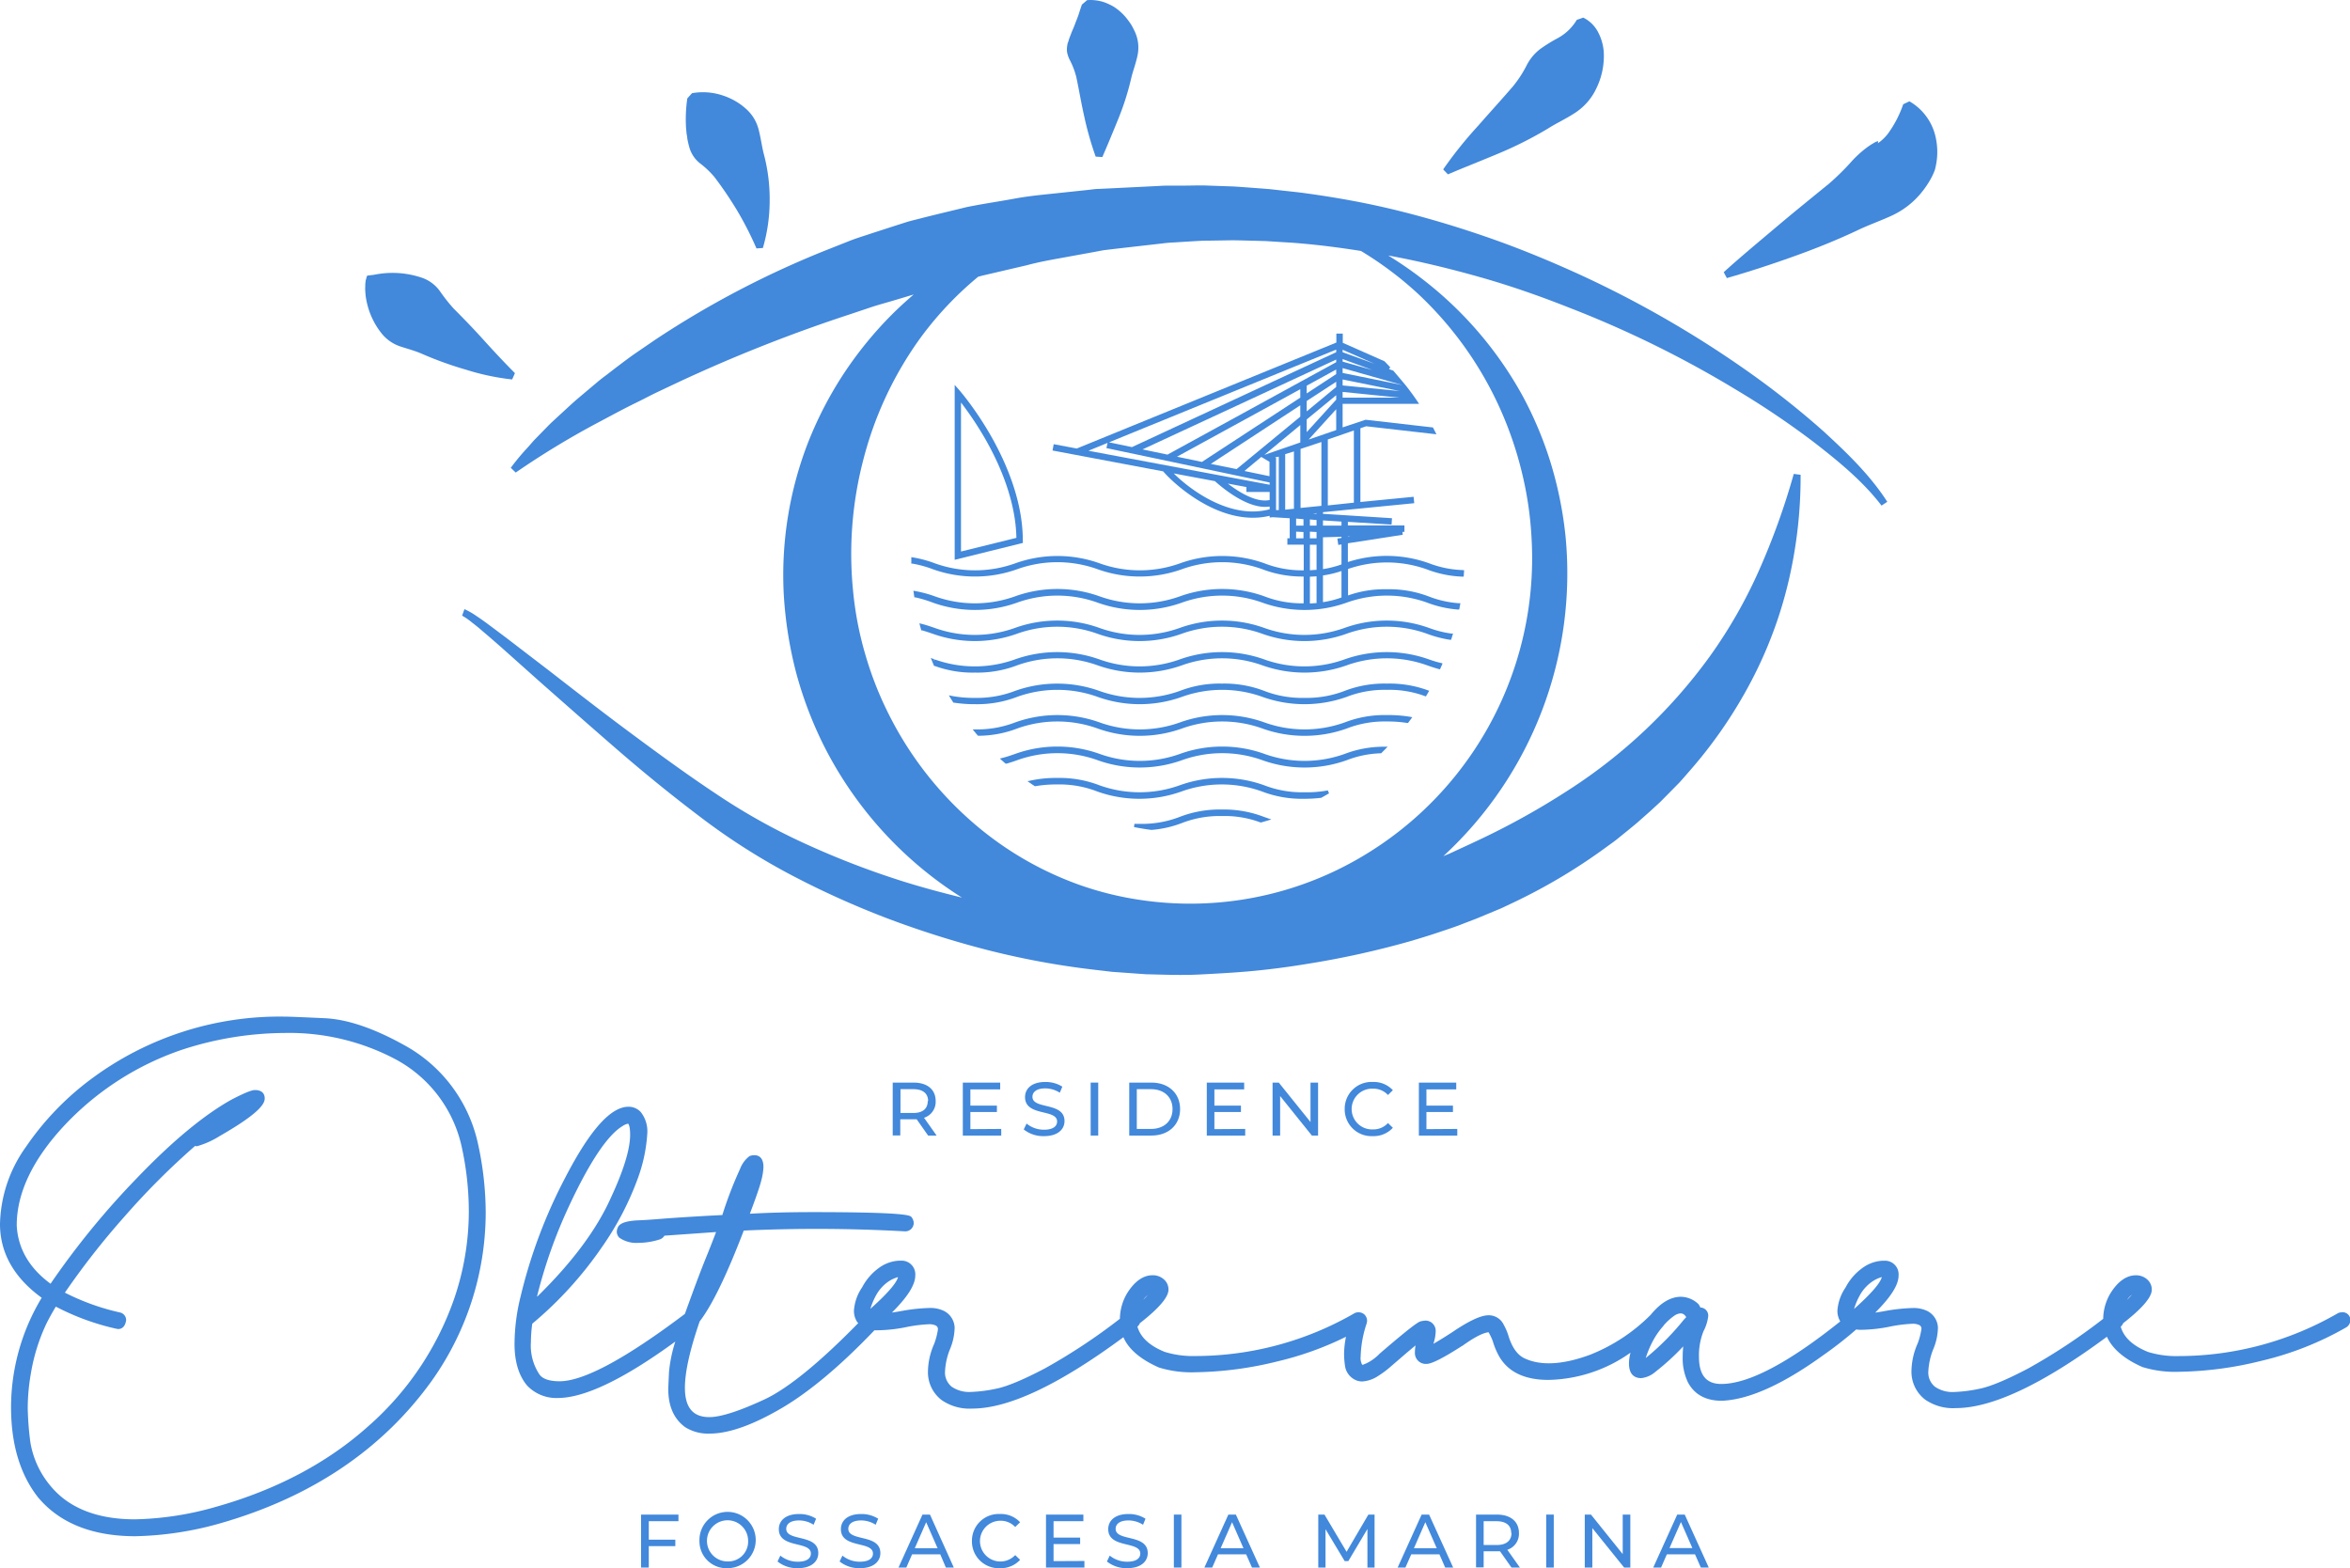 <svg xmlns="http://www.w3.org/2000/svg" viewBox="0 0 450.88 300.86"><defs><style>.cls-1{fill:#4288db;}</style></defs><g id="Livello_2" data-name="Livello 2"><g id="Livello_1-2" data-name="Livello 1"><path class="cls-1" d="M98.26,72.8a46,46,0,0,1-8.87-1.88,68,68,0,0,1-8.34-3c-1.34-.6-2.86-1-4.3-1.47a7.75,7.75,0,0,1-3.61-2.58,14.54,14.54,0,0,1-2.35-4.37,15.31,15.31,0,0,1-.65-2.85l-.06-.83a7.77,7.77,0,0,1,0-.86c0-.32,0-.59.07-1,0-.19.07-.31.12-.52a2.17,2.17,0,0,1,.19-.56l1.31-.16a17.48,17.48,0,0,1,9.39.64,7.1,7.1,0,0,1,3.2,2.44A33.82,33.82,0,0,0,87,59.16c2,2,3.93,4,5.87,6.15s3.89,4.23,5.93,6.28Z"/><path class="cls-1" d="M145.14,47.66a64.3,64.3,0,0,0-3.77-7.37,72.88,72.88,0,0,0-4.32-6.36,17,17,0,0,0-2.75-2.6,5.93,5.93,0,0,1-2-2.93,16.72,16.72,0,0,1-.44-1.88c0-.34-.11-.67-.14-1s-.07-.72-.1-1.1a27.82,27.82,0,0,1,.25-5.54l.9-1a12,12,0,0,1,5.91.44,12.43,12.43,0,0,1,2.37,1.05,11.79,11.79,0,0,1,2,1.44,7.83,7.83,0,0,1,2.49,4c.42,1.57.62,3.21,1,4.71a33.65,33.65,0,0,1,1.13,9.17,32.44,32.44,0,0,1-1.3,8.89Z"/><path class="cls-1" d="M210.22,30.05A63.07,63.07,0,0,1,208,22.22c-.59-2.6-1-5.15-1.51-7.49a14.69,14.69,0,0,0-1.28-3.3,6,6,0,0,1-.48-1.43,4.25,4.25,0,0,1,.06-1.38c0-.23.12-.46.2-.71s.13-.46.23-.71l.3-.77c.09-.26.21-.53.34-.83.28-.62.47-1.21.79-2s.52-1.58.93-2.72l1-.85a8.38,8.38,0,0,1,3.16.36,10.89,10.89,0,0,1,1.36.58,7.13,7.13,0,0,1,1.23.77,10.28,10.28,0,0,1,2,2,12.29,12.29,0,0,1,.78,1.11c.21.38.41.76.59,1.15a7.26,7.26,0,0,1,.53,4.73c-.33,1.54-.9,3-1.2,4.32a51.79,51.79,0,0,1-2.45,7.71c-1,2.46-2,4.88-3.08,7.37Z"/><path class="cls-1" d="M276.89,32.5a79,79,0,0,1,6.72-8.38c2.31-2.64,4.62-5.16,6.73-7.62a22.48,22.48,0,0,0,2.59-4,9.09,9.09,0,0,1,2.6-3.11,30,30,0,0,1,3.21-2,9.58,9.58,0,0,0,3.79-3.58l1.24-.43a6.42,6.42,0,0,1,2.81,2.72,9.58,9.58,0,0,1,1.12,3.83A14.13,14.13,0,0,1,306.26,17a11.28,11.28,0,0,1-4.11,4.68c-1.69,1.11-3.47,1.92-5,2.89a72.71,72.71,0,0,1-9.64,4.88c-3.27,1.38-6.5,2.63-9.7,4Z"/><path class="cls-1" d="M330.72,52.22c3.31-3,6.75-5.84,10.12-8.69s6.77-5.59,10.08-8.29a47.83,47.83,0,0,0,4.52-4.48,22,22,0,0,1,2.15-2,15.57,15.57,0,0,1,2.06-1.41l.23-.12.17-.07.17-.06.08,0c.13,0,0,.22,0,.38.1-.05.21-.17.35-.25a9.12,9.12,0,0,0,1.51-1.49,21.41,21.41,0,0,0,3-5.74l1.19-.56a10.51,10.51,0,0,1,5.07,7.07,12.82,12.82,0,0,1,.08,4.87c-.08.43-.16.82-.28,1.26a13.64,13.64,0,0,1-.83,1.77c-.13.23-.27.46-.41.69l-.36.55-.38.54-.35.46a15.87,15.87,0,0,1-6,4.75c-2.17,1-4.37,1.76-6.41,2.74-4.08,1.93-8.23,3.59-12.43,5.09s-8.43,2.89-12.73,4.12Z"/><path class="cls-1" d="M274.17,120.47a24,24,0,0,0-16.21,0,22.79,22.79,0,0,1-15.4,0,24,24,0,0,0-16.21,0,22.82,22.82,0,0,1-15.41,0,24,24,0,0,0-16.21,0,22.79,22.79,0,0,1-15.4,0c-.75-.26-1.53-.53-2.42-.76l-.51-.13.13.51.23.85.17,0c.7.2,1.36.42,2,.64a24,24,0,0,0,16.21,0,22.79,22.79,0,0,1,15.4,0,24,24,0,0,0,16.21,0,22.79,22.79,0,0,1,15.4,0,24,24,0,0,0,16.22,0,22.79,22.79,0,0,1,15.4,0,22.07,22.07,0,0,0,4.39,1.16l.26,0,.36-1.19-.35,0A20.51,20.51,0,0,1,274.17,120.47Z"/><path class="cls-1" d="M274.17,126.51a24.16,24.16,0,0,0-16.21,0,22.79,22.79,0,0,1-15.4,0,24.16,24.16,0,0,0-16.21,0,22.82,22.82,0,0,1-15.41,0,24.16,24.16,0,0,0-16.21,0,22.79,22.79,0,0,1-15.4,0l-.1.3h0l0-.34-.65-.23.27.64c.1.26.37.89.37.89l.13,0a21.15,21.15,0,0,0,7.71,1.27,21.41,21.41,0,0,0,8.11-1.4,22.79,22.79,0,0,1,15.4,0,24.16,24.16,0,0,0,16.21,0,22.79,22.79,0,0,1,15.4,0,24.19,24.19,0,0,0,16.22,0,22.79,22.79,0,0,1,15.4,0c.69.24,1.41.49,2.22.71l.26.07.5-1.14-.35-.1C275.6,127,274.88,126.76,274.17,126.51Z"/><path class="cls-1" d="M266.07,131.15a21.18,21.18,0,0,0-8.11,1.41,20.22,20.22,0,0,1-7.7,1.33,20,20,0,0,1-7.7-1.34,21.41,21.41,0,0,0-8.11-1.4,21.16,21.16,0,0,0-8.1,1.41,22.9,22.9,0,0,1-15.41,0,24.08,24.08,0,0,0-16.21,0,20.22,20.22,0,0,1-7.7,1.33,22.9,22.9,0,0,1-4.29-.35l-.69-.14.36.6.44.7.07.11.14,0a25.23,25.23,0,0,0,4,.29,21.37,21.37,0,0,0,8.11-1.41,22.79,22.79,0,0,1,15.4,0,24,24,0,0,0,16.21,0,22.82,22.82,0,0,1,15.41,0,24,24,0,0,0,16.21,0,20,20,0,0,1,7.7-1.34,19.52,19.52,0,0,1,7.24,1.18l.24.08.63-1.08-.36-.13A21.36,21.36,0,0,0,266.07,131.15Z"/><path class="cls-1" d="M266.07,137.19A21.18,21.18,0,0,0,258,138.6a22.79,22.79,0,0,1-15.4,0,24,24,0,0,0-16.21,0,22.82,22.82,0,0,1-15.41,0,24,24,0,0,0-16.21,0,20.17,20.17,0,0,1-7.5,1.34h-.65l.42.5c.16.21.33.41.51.61l.09.11h.15a21.06,21.06,0,0,0,7.39-1.4,22.79,22.79,0,0,1,15.4,0,24,24,0,0,0,16.21,0,22.79,22.79,0,0,1,15.4,0,24,24,0,0,0,16.22,0,20,20,0,0,1,7.7-1.34,23.61,23.61,0,0,1,3.86.28l.18,0,.82-1.1-.49-.09A25.12,25.12,0,0,0,266.07,137.19Z"/><path class="cls-1" d="M258,144.64a22.79,22.79,0,0,1-15.4,0,24,24,0,0,0-16.21,0,22.82,22.82,0,0,1-15.41,0,24,24,0,0,0-16.21,0c-.74.26-1.51.53-2.37.75l-.56.14.43.39.67.59.17,0c.75-.21,1.42-.44,2.07-.67a22.79,22.79,0,0,1,15.4,0,24,24,0,0,0,16.21,0,22.79,22.79,0,0,1,15.4,0,24,24,0,0,0,16.22,0,19.61,19.61,0,0,1,6.55-1.32H265l.08-.09.63-.63.53-.54-.75,0A21.1,21.1,0,0,0,258,144.64Z"/><path class="cls-1" d="M250.26,152a20,20,0,0,1-7.7-1.34,24,24,0,0,0-16.21,0,22.82,22.82,0,0,1-15.41,0,21.35,21.35,0,0,0-8.1-1.41,23.18,23.18,0,0,0-5,.48l-.7.15.59.4c.23.17.47.33.71.48l.1.07.13,0a23.11,23.11,0,0,1,4.13-.33,20,20,0,0,1,7.7,1.34,24,24,0,0,0,16.21,0,22.79,22.79,0,0,1,15.4,0,21.41,21.41,0,0,0,8.11,1.41,26.34,26.34,0,0,0,3.2-.18h.06l0,0c.51-.28,1-.57,1.51-.86l-.23-.57A21.69,21.69,0,0,1,250.26,152Z"/><path class="cls-1" d="M234.45,155.31a21.35,21.35,0,0,0-8.1,1.41,20,20,0,0,1-7.7,1.34l-1,0-.07.62c1.1.21,2.21.4,3.31.54h.06a20.78,20.78,0,0,0,5.82-1.32,20,20,0,0,1,7.7-1.34,19.62,19.62,0,0,1,7.35,1.22l.09,0,.09,0,1-.29.93-.27-1.38-.48A21.37,21.37,0,0,0,234.45,155.31Z"/><path class="cls-1" d="M196.24,103.67c0-7.63-3.27-15-6-19.84A63.22,63.22,0,0,0,185,76l-.75-.92-1.08-1.24v33.56l13.09-3.24Zm-11.86,2.14V77.22a63.73,63.73,0,0,1,4.79,7.23c2.6,4.59,5.7,11.54,5.84,18.74Z"/><path class="cls-1" d="M280.56,109.37a19.8,19.8,0,0,1-6.39-1.31,24.07,24.07,0,0,0-15.56-.23v-3.6l10.52-1.63-.05-.56h.38v-1.23H258.61v-.69l8.38.52.08-1.22-13.24-.84v-.32l17.51-1.72-.12-1.23-10.21,1V82.16l1.11-.38,13.48,1.54-.26-.51-.41-.8L262,80.53,257.6,82V77.48h14.67l-.61-.91h0l-.4-.56c-.12-.18-.25-.36-.38-.53h0l-.48-.65-.57-.74v0h0l-.83-1h0l-.77-.91-.85-1-.05-.06-.83-.31.24-.34c-.36-.39-.73-.77-1.11-1.16l0,0-8-3.54V64h-1.23v1.72L206.59,86.05l-4.42-.83-.23,1.21,21.23,4c1.69,2,9,8.9,17.2,8.9a13.91,13.91,0,0,0,3.23-.37v.33l.6-.06,3.25.2v3.84H247v1.23h3.14v4.92a19.94,19.94,0,0,1-7.53-1.34,24,24,0,0,0-16.21,0,22.82,22.82,0,0,1-15.41,0,24,24,0,0,0-16.21,0,22.79,22.79,0,0,1-15.4,0,22.28,22.28,0,0,0-4.17-1.13l-.36-.06,0,1.25.25,0a21.24,21.24,0,0,1,3.86,1.06,24,24,0,0,0,16.21,0,22.79,22.79,0,0,1,15.4,0,24,24,0,0,0,16.21,0,22.79,22.79,0,0,1,15.4,0,21.37,21.37,0,0,0,7.94,1.41v5.14a19.94,19.94,0,0,1-7.53-1.34,24,24,0,0,0-16.21,0,22.82,22.82,0,0,1-15.41,0,24,24,0,0,0-16.21,0,22.79,22.79,0,0,1-15.4,0,23.38,23.38,0,0,0-3.69-1l-.42-.08.18,1.28.21,0a23.87,23.87,0,0,1,3.32,1,24,24,0,0,0,16.21,0,22.79,22.79,0,0,1,15.4,0,24,24,0,0,0,16.21,0,22.79,22.79,0,0,1,15.4,0,24,24,0,0,0,16.22,0,22.79,22.79,0,0,1,15.4,0,21,21,0,0,0,5.89,1.33l.28,0,.23-1.21-.34,0a19.75,19.75,0,0,1-5.66-1.27,21.35,21.35,0,0,0-8.1-1.41,21,21,0,0,0-7.46,1.19v-5.08a22.84,22.84,0,0,1,15.16.09,21,21,0,0,0,6.73,1.38h.3l.08-1.23Zm-23.18.18v5.08a18.88,18.88,0,0,1-3.55.9V110.4A19.33,19.33,0,0,0,257.38,109.55Zm-.61-5,.61-.1v3.84a19.68,19.68,0,0,1-3.55.9v-6.11l3.55-.1v.23l-.79.12Zm-2.94-3.71v-1l3.55.23v.77Zm-1.23,9.73v5.14c-.41,0-.84.06-1.28.07v-5.14Zm0-6.06v4.82c-.41,0-.84.06-1.28.08v-4.9Zm0-2.44v1.21h-1.28V102Zm0-2.3v1.07h-1.28V99.66Zm-2.51,2.3v1.21h-1.41V102Zm0-2.46v1.23h-1.41V99.49Zm-4.74-12V97.86l-.52,0v-10l-.18-.11Zm8.18-2.81V97.05l-4,.4V86.13Zm-.93,13.64v.12l-.74,0Zm-4.34-11.83v11l-1.68.17V87.13Zm1.22-5.06v3.34l-6.9,2.38ZM242,87.66l1.57.94v2.76l-4.81-1ZM250.7,74l5.67-3.11v.88l-5.66,3.71V74Zm5.67-.76v1l-5.66,4.69v-2Zm0,2.58v.86l-5.66,6.23V80.47Zm0,2.69v4l-5.29,1.82Zm-6.89-3.84v1.62L230.61,88.62l-4.79-1Zm0,3.09v2.18L237.26,90l-4.95-1Zm6.89-8.78v.51L224,87.22l-4.79-1ZM212.78,84.86l43.59-17.79v.5L217.18,85.78Zm-.28.11-.22,1,31.32,6.6V93l-34.77-6.52Zm42.26,12V84.31l5-1.72V96.44Zm2.84-20.68v-1.1l10.86,1.1Zm0-2.34V72.8l11,2.23Zm0-4.57v-.49l5.72,2.1Zm0-1.8V67.1l6.14,2.7Zm-14,26.8v1.55a4.46,4.46,0,0,1-.91.09c-2.4,0-5.21-1.78-7.11-3.24l3.56.66v.94Zm-10.5-2.07c1.37,1.24,5.8,4.94,9.62,4.94a6.27,6.27,0,0,0,.88-.07v.53a13,13,0,0,1-3.25.42c-6.18,0-12.13-4.31-15.15-7.3ZM258.61,103v-.07h.53Zm10.48-29.12L257.6,71.55v-.93Z"/><path class="cls-1" d="M349.78,82.67A165.64,165.64,0,0,0,335.41,71.3a203.17,203.17,0,0,0-31.79-18.38c-5.58-2.56-11.27-4.94-17.09-7s-11.73-3.86-17.74-5.37-12.12-2.63-18.28-3.47c-1.54-.22-3.09-.36-4.64-.54l-2.32-.26-2.33-.18c-1.56-.11-3.11-.24-4.67-.33l-4.68-.16c-1.56-.08-3.13,0-4.69,0l-2.35,0c-.78,0-1.57,0-2.34.06l-9.3.46-2.33.11c-.78,0-1.55.15-2.32.22l-4.64.49c-3.09.34-6.2.59-9.27,1.16s-6.14,1-9.2,1.63c-3,.74-6.06,1.45-9.08,2.23-.76.2-1.52.37-2.26.59l-2.23.71-4.45,1.44c-1.47.5-3,.95-4.42,1.51l-4.34,1.72A179.72,179.72,0,0,0,125.7,65.19l-3.83,2.62c-1.27.88-2.5,1.83-3.74,2.76L116.28,72c-.62.45-1.23.93-1.82,1.43l-3.56,3c-1.18,1-2.3,2.08-3.45,3.12l-1.7,1.57c-.55.54-1.09,1.1-1.63,1.65l-1.62,1.66c-.52.57-1,1.16-1.55,1.74A44.6,44.6,0,0,0,98,89.75l.95.91a160.61,160.61,0,0,1,15.34-9.35c2.65-1.4,5.25-2.83,7.93-4.13,1.34-.65,2.64-1.36,4-2l4-1.89a294.73,294.73,0,0,1,32.89-13l4.17-1.4c1.39-.45,2.81-.83,4.22-1.25s2.54-.76,3.8-1.14c-1.45,1.25-2.87,2.54-4.24,3.91a73.18,73.18,0,0,0-9.21,11.33,72.23,72.23,0,0,0-6.8,13.13,70.3,70.3,0,0,0-4.66,29.41,77.67,77.67,0,0,0,2.39,14.89,75.08,75.08,0,0,0,5.4,14.11,74,74,0,0,0,8.2,12.7,73.5,73.5,0,0,0,18.19,16.23c-4.06-1-8.1-2.08-12.09-3.36a162.06,162.06,0,0,1-18.14-7.05,119.4,119.4,0,0,1-17-9.53c-5.47-3.63-10.8-7.53-16.12-11.47s-10.55-8-15.8-12.08l-7.92-6.07c-1.32-1-2.66-2-4-3-.68-.49-1.36-1-2.07-1.45a13.24,13.24,0,0,0-2.32-1.33l-.45,1.24a12.72,12.72,0,0,1,1.89,1.31c.65.5,1.28,1,1.91,1.56,1.26,1.06,2.51,2.15,3.75,3.24l7.43,6.63c5,4.41,10,8.82,15,13.15s10.22,8.57,15.58,12.63a125.31,125.31,0,0,0,17.12,11A168.55,168.55,0,0,0,170,176.1a183.48,183.48,0,0,0,19.43,6.16A156.27,156.27,0,0,0,209.55,186l2.56.3,1.27.15,1.29.09,5.15.37c3.45.08,6.91.23,10.38.05s6.91-.36,10.34-.69,6.83-.78,10.22-1.34a169.36,169.36,0,0,0,20.17-4.46c1.65-.5,3.32-1,4.95-1.55s3.3-1.08,4.91-1.73l2.43-.93,2.41-1,2.4-1,2.37-1.12a109.6,109.6,0,0,0,18-10.77c.71-.52,1.42-1,2.11-1.58l2.05-1.66c.68-.56,1.37-1.11,2-1.68l2-1.77,1.95-1.79,1.86-1.88,1.85-1.88c.6-.65,1.17-1.32,1.76-2a88.44,88.44,0,0,0,11.95-17.32,81.2,81.2,0,0,0,7.27-19.47,87.7,87.7,0,0,0,2.27-20.25l-1.31-.17a137.38,137.38,0,0,1-6.66,18.49A93.16,93.16,0,0,1,328,126a100.57,100.57,0,0,1-27.11,25.61,145.16,145.16,0,0,1-16.41,9.19l-2.12,1-2.16,1-2.16,1-1.11.45A73.79,73.79,0,0,0,300.38,103a74.18,74.18,0,0,0-2.83-14.1A70.79,70.79,0,0,0,292,75.71,72,72,0,0,0,273.75,54.2a73.84,73.84,0,0,0-7.4-5.18l.57.1c5.8,1.09,11.55,2.49,17.25,4.11S295.49,56.82,301,59a203.68,203.68,0,0,1,32.1,15.78A162.16,162.16,0,0,1,348,84.82c4.71,3.65,9.42,7.5,13,12.18l1.1-.73C358.73,91.05,354.28,86.8,349.78,82.67ZM261.12,48.15A67.46,67.46,0,0,1,272,56.3a68.75,68.75,0,0,1,15.6,21.64,70,70,0,0,1,4.35,12.51,67.62,67.62,0,0,1,1.91,13,66.47,66.47,0,0,1-37.24,63.42,64.64,64.64,0,0,1-37.34,5.86,62.32,62.32,0,0,1-12.28-3,64.06,64.06,0,0,1-21.43-12.88,67.32,67.32,0,0,1-15-19.72,66.52,66.52,0,0,1-4.55-11.57,64.88,64.88,0,0,1-2.35-12.24,71.41,71.41,0,0,1,1.94-25A69.21,69.21,0,0,1,176.47,65a65.41,65.41,0,0,1,11.21-11.91l.79-.21,8.57-2c2.84-.77,5.74-1.22,8.62-1.76l4.34-.79c.72-.13,1.44-.29,2.17-.38l2.19-.26,8.77-1c.74-.1,1.46-.15,2.19-.18l2.18-.14c1.46-.08,2.92-.2,4.38-.2l4.39-.07c1.46,0,2.92.06,4.38.09l2.2.06,2.2.14c1.46.1,2.93.16,4.39.3,3.89.33,7.77.84,11.64,1.45Z"/><path class="cls-1" d="M77.5,200.48c-5.76-3.2-10.87-4.93-15.18-5.13s-6.91-.31-7.87-.31A60.54,60.54,0,0,0,17.7,206.86,54.35,54.35,0,0,0,5,220,26.33,26.33,0,0,0,0,234.81c0,5.56,2.69,10.32,8,14.17a40.76,40.76,0,0,0-5.88,21c0,7.06,1.72,12.86,5.14,17.24,4.15,5,10.45,7.51,18.72,7.51a63.79,63.79,0,0,0,16.49-2.54c17.34-5,30.91-14.13,40.35-27.25a55.83,55.83,0,0,0,10.37-32.24A62.26,62.26,0,0,0,91.61,219,28.41,28.41,0,0,0,77.5,200.48Zm-71.57,63a36.05,36.05,0,0,1,3-9.59c.5-1,1.1-2.07,1.78-3.21a47,47,0,0,0,11.54,4.23l.41.07c.58,0,1.32-.28,1.54-1.67a1.5,1.5,0,0,0-1.24-1.52A44.51,44.51,0,0,1,12.45,248a148,148,0,0,1,11.35-14.5,142.5,142.5,0,0,1,13.62-13.64l.31.05.06,0a16.75,16.75,0,0,0,4.35-1.95c7.76-4.44,8.65-6.25,8.65-7.22,0-.6-.24-1.61-1.87-1.61-.42,0-1.34.19-4.49,1.83C39.1,213.93,33,219,26.29,226A154.17,154.17,0,0,0,9.7,246.29c-4.09-3-6.28-6.79-6.49-11.21,0-6.28,3.15-12.77,9.25-19.27A55.37,55.37,0,0,1,35,201.37a64.19,64.19,0,0,1,19.55-3.19,43.55,43.55,0,0,1,21.38,5.07,25.13,25.13,0,0,1,12.59,16.48,58.09,58.09,0,0,1,1.43,12.55,51.79,51.79,0,0,1-2.85,17,57.8,57.8,0,0,1-16.52,24.42c-7.77,6.94-17.52,12.1-29,15.35a60.42,60.42,0,0,1-15.67,2.44c-7.22,0-12.66-2.14-16.16-6.34a17.43,17.43,0,0,1-3.92-8.42,58.92,58.92,0,0,1-.51-6.51A38.71,38.71,0,0,1,5.93,263.48Z"/><path class="cls-1" d="M449.21,251.78a1.55,1.55,0,0,0-.8.25,61.23,61.23,0,0,1-30.33,8.14,18.5,18.5,0,0,1-5.94-.79c-2.92-1.17-4.68-2.81-5.25-4.86a1.53,1.53,0,0,0,.47-.66c3.68-2.86,5.49-5,5.49-6.42a2.56,2.56,0,0,0-.91-2,3.17,3.17,0,0,0-2.13-.77c-1.81,0-3.46,1.16-4.89,3.45a9.75,9.75,0,0,0-1.39,4.9,112.55,112.55,0,0,1-14.37,9.51c-4.18,2.2-7.35,3.52-9.42,3.92a28,28,0,0,1-4.81.61,5.93,5.93,0,0,1-3.67-1,3.49,3.49,0,0,1-1.28-3,13.25,13.25,0,0,1,.92-4.16,11.1,11.1,0,0,0,.92-4.16,3.74,3.74,0,0,0-2-3.2,6,6,0,0,0-2.84-.59,34.49,34.49,0,0,0-5.19.55c-.62.12-1.28.23-2,.33,3-3,4.48-5.3,4.48-7.13a2.62,2.62,0,0,0-2.63-2.83h-.34a7.13,7.13,0,0,0-3.61,1.15,10.72,10.72,0,0,0-3.6,4,8.9,8.9,0,0,0-1.56,4.5,4,4,0,0,0,.55,2c-10,8-17.64,12-22.84,12-2.87,0-4.27-1.71-4.27-5.23a12.48,12.48,0,0,1,.86-4.87,8.46,8.46,0,0,0,.91-2.84,1.55,1.55,0,0,0-1.51-1.73,2.42,2.42,0,0,0-.38-.67,5,5,0,0,0-3.33-1.39c-2,0-3.94,1.17-5.83,3.48a34.1,34.1,0,0,1-11.5,7.6c-5.33,2-9.66,2.2-12.75.7-1.31-.63-2.32-2.05-3-4.21a10.74,10.74,0,0,0-.92-2.18,3.17,3.17,0,0,0-2.92-1.84c-1.46,0-3.72,1.05-6.9,3.2-1.42.93-2.66,1.69-3.69,2.28a8.25,8.25,0,0,0,.45-2.44,2,2,0,0,0-.85-1.68,2,2,0,0,0-1.1-.34,5.14,5.14,0,0,0-1,.16c-.47.16-1.78,1-7.79,6.17a8.72,8.72,0,0,1-2.62,1.9,5.08,5.08,0,0,0-.59.25l-.15,0a2.61,2.61,0,0,1-.3-1.57,21.52,21.52,0,0,1,1.15-6.35l.08-.41a1.71,1.71,0,0,0-.45-1.26,1.67,1.67,0,0,0-1.29-.48,1.55,1.55,0,0,0-.8.25,61.23,61.23,0,0,1-30.33,8.14,18.5,18.5,0,0,1-5.94-.79c-2.92-1.17-4.67-2.81-5.25-4.86a1.65,1.65,0,0,0,.48-.66c3.67-2.86,5.48-5,5.48-6.42a2.56,2.56,0,0,0-.91-2,3.17,3.17,0,0,0-2.13-.77c-1.81,0-3.46,1.16-4.89,3.45a9.75,9.75,0,0,0-1.39,4.9,112.55,112.55,0,0,1-14.37,9.51c-4.18,2.2-7.35,3.52-9.42,3.92a28,28,0,0,1-4.81.61,5.93,5.93,0,0,1-3.67-1,3.49,3.49,0,0,1-1.28-3,13,13,0,0,1,.93-4.16,11.27,11.27,0,0,0,.91-4.16,3.74,3.74,0,0,0-2-3.2,6,6,0,0,0-2.84-.59,34.49,34.49,0,0,0-5.19.55c-.62.12-1.28.23-2,.33,3-3,4.48-5.3,4.48-7.13a2.62,2.62,0,0,0-2.63-2.83h-.34A7.13,7.13,0,0,0,169,243a10.8,10.8,0,0,0-3.6,4,8.9,8.9,0,0,0-1.56,4.5,3.92,3.92,0,0,0,.63,2.14c.06.08.14.13.2.2-7.51,7.67-13.59,12.61-18.09,14.69-4.8,2.22-8.33,3.35-10.49,3.35-3.15,0-4.68-1.85-4.68-5.64,0-3,.95-7.26,2.83-12.72,2.39-3.1,5.24-9,8.46-17.43a304,304,0,0,1,30.94.15,1.62,1.62,0,0,0,1.67-1.54,1.88,1.88,0,0,0-.44-1.21c-.28-.3-.87-.94-19-.94-4.29,0-8.32.1-12,.31,1.21-3.19,1.92-5.28,2.19-6.37a11.9,11.9,0,0,0,.42-2.58c0-2-1.09-2.28-1.74-2.28a2.42,2.42,0,0,0-.92.17,5.37,5.37,0,0,0-1.81,2.42,75.6,75.6,0,0,0-3.42,8.89c-4.38.22-8.07.45-11,.67-2.18.18-3.88.3-5,.34-2.51.1-3.81.58-4.09,1.47a2,2,0,0,0-.16.75,1.67,1.67,0,0,0,.48,1.11,5.64,5.64,0,0,0,3.58,1,13.81,13.81,0,0,0,4.08-.63,1.68,1.68,0,0,0,1-.75l9.91-.7c-.48,1.27-1,2.6-1.56,4-1.58,3.84-3,7.77-4.43,11.71l0,0C120.09,260.61,112,265,107.36,265c-1.87,0-3.15-.41-3.8-1.22a9.94,9.94,0,0,1-1.7-6.25,27.65,27.65,0,0,1,.26-3.57,72.79,72.79,0,0,0,13.44-14.8A56.88,56.88,0,0,0,122.4,226a30.13,30.13,0,0,0,1.79-8.51,5.93,5.93,0,0,0-1.27-4.16,3.19,3.19,0,0,0-2.31-1c-3.42,0-7.37,4.4-12.08,13.45a97.84,97.84,0,0,0-8.63,22.89,38.4,38.4,0,0,0-1.18,9.17c0,3.39.81,6.09,2.43,8a7.71,7.71,0,0,0,5.87,2.37c5.12,0,12.7-3.64,22.55-10.83a27.21,27.21,0,0,0-1.21,5.83c-.1,2-.14,3-.14,3.33,0,3.25,1.08,5.69,3.24,7.27a8.27,8.27,0,0,0,4.71,1.23c3.7,0,8.39-1.69,14-5,5.33-3.17,11.25-8.17,17.6-14.82.12,0,.22,0,.34,0a29.38,29.38,0,0,0,5.53-.56,27.91,27.91,0,0,1,4.57-.6,2.89,2.89,0,0,1,1.36.26.76.76,0,0,1,.38.77,13.25,13.25,0,0,1-.72,2.75,13.49,13.49,0,0,0-1.19,5.26,6.73,6.73,0,0,0,2.6,5.49,9.37,9.37,0,0,0,5.9,1.65c7,0,16.72-4.61,29-13.69,1,2.32,3.32,4.27,6.81,5.81a21.31,21.31,0,0,0,7.1.91,68.91,68.91,0,0,0,15.68-2.09,61.1,61.1,0,0,0,13.12-4.72,17,17,0,0,0-.37,3.37,17.31,17.31,0,0,0,.18,2.23,3.51,3.51,0,0,0,1.55,2.44h0a3.11,3.11,0,0,0,1.72.54h0a6.19,6.19,0,0,0,3-1,19.1,19.1,0,0,0,2.57-1.92l2.76-2.38c.69-.58,1.34-1.13,1.94-1.62a7.14,7.14,0,0,0-.13,1.33,2.09,2.09,0,0,0,2.22,2.22c.6,0,2-.35,6.72-3.38l.19-.1c2.27-1.64,4-2.51,5-2.59a10.59,10.59,0,0,1,.81,1.7,14.15,14.15,0,0,0,1.12,2.74c1.7,3.12,4.91,4.7,9.55,4.7a28.07,28.07,0,0,0,15.76-5.23,8,8,0,0,0-.3,2.06c0,2.34,1.28,2.83,2.36,2.83a5,5,0,0,0,2.75-1.24,46.25,46.25,0,0,0,5.3-4.85,19,19,0,0,0-.1,2,10.66,10.66,0,0,0,1,4.89c1.25,2.35,3.43,3.54,6.48,3.54h0c5.15-.18,11.67-3.1,19.39-8.67a75.41,75.41,0,0,0,6.41-5c.22,0,.44.06.68.06a29.38,29.38,0,0,0,5.53-.56,27.91,27.91,0,0,1,4.57-.6,2.89,2.89,0,0,1,1.36.26.76.76,0,0,1,.38.77,13.25,13.25,0,0,1-.72,2.75,13.49,13.49,0,0,0-1.19,5.26,6.73,6.73,0,0,0,2.6,5.49,9.37,9.37,0,0,0,5.9,1.65c7,0,16.72-4.61,29-13.69,1.05,2.32,3.32,4.27,6.81,5.81a21.31,21.31,0,0,0,7.1.91,68.91,68.91,0,0,0,15.68-2.09,60.29,60.29,0,0,0,16.34-6.44,1.63,1.63,0,0,0,.78-1.4A1.48,1.48,0,0,0,449.21,251.78Zm-40.16-3.39c-.22.24-.52.55-.94,1A3.39,3.39,0,0,1,409.05,248.39Zm-48-3.4c-.17.83-1.3,2.55-5.32,6.14a12.74,12.74,0,0,1,1.06-2.54,7.67,7.67,0,0,1,2.46-2.74A6.41,6.41,0,0,1,361.08,245Zm-41.92,9.38.06-.07a10.7,10.7,0,0,1,2-1.84,2.36,2.36,0,0,1,1.22-.48,1.1,1.1,0,0,1,1,.57l.14.12-.51.55a49,49,0,0,1-7.28,7.32,19,19,0,0,1,1.59-3.67A14.6,14.6,0,0,1,319.16,254.37Zm-98.82-6c-.22.24-.52.55-.94,1A3.39,3.39,0,0,1,220.34,248.39Zm-48-3.4c-.17.83-1.3,2.55-5.32,6.14a13.43,13.43,0,0,1,1.06-2.54,7.77,7.77,0,0,1,2.46-2.74A6.41,6.41,0,0,1,172.37,245Zm-69.27,3.75a94.62,94.62,0,0,1,6.1-17.25c4-8.59,7.49-13.79,10.37-15.47a2.77,2.77,0,0,1,1-.42c.12.1.39.52.39,2.14,0,2.75-1.25,6.83-3.72,12.13C114.42,236,109.66,242.32,103.1,248.74Z"/><path class="cls-1" d="M178.07,217.86l-2.19-3.12-.64,0h-2.51v3.1h-1.45V207.7h4c2.64,0,4.24,1.33,4.24,3.54a3.21,3.21,0,0,1-2.23,3.21l2.41,3.41Zm0-6.62c0-1.45-1-2.28-2.83-2.28h-2.47v4.57h2.47C177.06,213.53,178,212.69,178,211.24Z"/><path class="cls-1" d="M192.1,216.59v1.27h-7.37V207.7h7.17V209h-5.72v3.12h5.09v1.23h-5.09v3.28Z"/><path class="cls-1" d="M196.42,216.69l.54-1.13a5.22,5.22,0,0,0,3.35,1.18c1.75,0,2.51-.68,2.51-1.57,0-2.48-6.15-.91-6.15-4.69,0-1.56,1.22-2.9,3.89-2.9a6,6,0,0,1,3.26.9l-.48,1.16a5.27,5.27,0,0,0-2.78-.83c-1.73,0-2.47.73-2.47,1.62,0,2.48,6.15.92,6.15,4.65,0,1.56-1.25,2.89-3.93,2.89A6,6,0,0,1,196.42,216.69Z"/><path class="cls-1" d="M209.26,207.7h1.45v10.16h-1.45Z"/><path class="cls-1" d="M216.66,207.7h4.28c3.26,0,5.48,2.06,5.48,5.08s-2.22,5.08-5.48,5.08h-4.28Zm4.19,8.89c2.51,0,4.12-1.54,4.12-3.81s-1.61-3.82-4.12-3.82h-2.74v7.63Z"/><path class="cls-1" d="M238.91,216.59v1.27h-7.37V207.7h7.17V209H233v3.12h5.09v1.23H233v3.28Z"/><path class="cls-1" d="M252.89,207.7v10.16H251.7l-6.09-7.58v7.58h-1.45V207.7h1.19l6.09,7.57V207.7Z"/><path class="cls-1" d="M258,212.78a5.14,5.14,0,0,1,5.39-5.2,5,5,0,0,1,3.85,1.58l-.94.92a3.75,3.75,0,0,0-2.86-1.21,3.91,3.91,0,1,0,0,7.81,3.76,3.76,0,0,0,2.86-1.22l.94.91a5,5,0,0,1-3.87,1.6A5.13,5.13,0,0,1,258,212.78Z"/><path class="cls-1" d="M279.6,216.59v1.27h-7.37V207.7h7.17V209h-5.72v3.12h5.09v1.23h-5.09v3.28Z"/><path class="cls-1" d="M124.48,291.85v3.54h5.09v1.24h-5.09v4.11H123V290.58h7.17v1.27Z"/><path class="cls-1" d="M134.2,295.66a5.4,5.4,0,1,1,5.41,5.2A5.16,5.16,0,0,1,134.2,295.66Zm9.34,0a3.95,3.95,0,1,0-3.93,3.91A3.81,3.81,0,0,0,143.54,295.66Z"/><path class="cls-1" d="M149.18,299.58l.54-1.13a5.23,5.23,0,0,0,3.35,1.17c1.76,0,2.51-.68,2.51-1.56,0-2.48-6.15-.92-6.15-4.69,0-1.57,1.22-2.9,3.89-2.9a6,6,0,0,1,3.26.9l-.48,1.16a5.18,5.18,0,0,0-2.78-.83c-1.73,0-2.47.73-2.47,1.61,0,2.48,6.15.93,6.15,4.66,0,1.55-1.24,2.89-3.93,2.89A6,6,0,0,1,149.18,299.58Z"/><path class="cls-1" d="M161.09,299.58l.54-1.13a5.21,5.21,0,0,0,3.35,1.17c1.76,0,2.51-.68,2.51-1.56,0-2.48-6.15-.92-6.15-4.69,0-1.57,1.22-2.9,3.89-2.9a6,6,0,0,1,3.26.9l-.48,1.16a5.18,5.18,0,0,0-2.78-.83c-1.73,0-2.47.73-2.47,1.61,0,2.48,6.15.93,6.15,4.66,0,1.55-1.24,2.89-3.93,2.89A6,6,0,0,1,161.09,299.58Z"/><path class="cls-1" d="M180.4,298.2H175l-1.11,2.54h-1.5l4.6-10.16h1.44L183,300.74h-1.52Zm-.51-1.16-2.19-5-2.19,5Z"/><path class="cls-1" d="M186.48,295.66a5.13,5.13,0,0,1,5.38-5.19,5,5,0,0,1,3.86,1.58l-.94.91a3.79,3.79,0,0,0-2.86-1.2,3.91,3.91,0,1,0,2.86,6.59l.94.91a5,5,0,0,1-3.87,1.6A5.13,5.13,0,0,1,186.48,295.66Z"/><path class="cls-1" d="M208.06,299.48v1.26h-7.37V290.58h7.17v1.27h-5.72V295h5.1v1.23h-5.1v3.28Z"/><path class="cls-1" d="M212.38,299.58l.54-1.13a5.25,5.25,0,0,0,3.35,1.17c1.76,0,2.51-.68,2.51-1.56,0-2.48-6.15-.92-6.15-4.69,0-1.57,1.22-2.9,3.89-2.9a6,6,0,0,1,3.26.9l-.47,1.16a5.24,5.24,0,0,0-2.79-.83c-1.73,0-2.47.73-2.47,1.61,0,2.48,6.16.93,6.16,4.66,0,1.55-1.25,2.89-3.94,2.89A6,6,0,0,1,212.38,299.58Z"/><path class="cls-1" d="M225.22,290.58h1.45v10.16h-1.45Z"/><path class="cls-1" d="M239.09,298.2h-5.4l-1.11,2.54h-1.5l4.6-10.16h1.44l4.61,10.16h-1.52Zm-.51-1.16-2.19-5-2.19,5Z"/><path class="cls-1" d="M262.36,300.74l0-7.4-3.67,6.17H258l-3.68-6.13v7.36h-1.39V290.58h1.19l4.24,7.14,4.18-7.14h1.19v10.16Z"/><path class="cls-1" d="M276.17,298.2h-5.4l-1.12,2.54h-1.49l4.6-10.16h1.43l4.62,10.16h-1.53Zm-.51-1.16-2.19-5-2.19,5Z"/><path class="cls-1" d="M290,300.74l-2.2-3.12c-.2,0-.42,0-.63,0h-2.51v3.09h-1.46V290.58h4c2.64,0,4.23,1.34,4.23,3.54a3.21,3.21,0,0,1-2.23,3.21l2.41,3.41Zm-.05-6.62c0-1.45-1-2.27-2.83-2.27h-2.46v4.57h2.46C289,296.42,290,295.58,290,294.12Z"/><path class="cls-1" d="M296.66,290.58h1.45v10.16h-1.45Z"/><path class="cls-1" d="M312.8,290.58v10.16h-1.19l-6.1-7.57v7.57h-1.45V290.58h1.19l6.09,7.58v-7.58Z"/><path class="cls-1" d="M325.21,298.2h-5.4l-1.11,2.54h-1.5l4.6-10.16h1.44l4.61,10.16h-1.52ZM324.7,297l-2.19-5-2.19,5Z"/></g></g></svg>